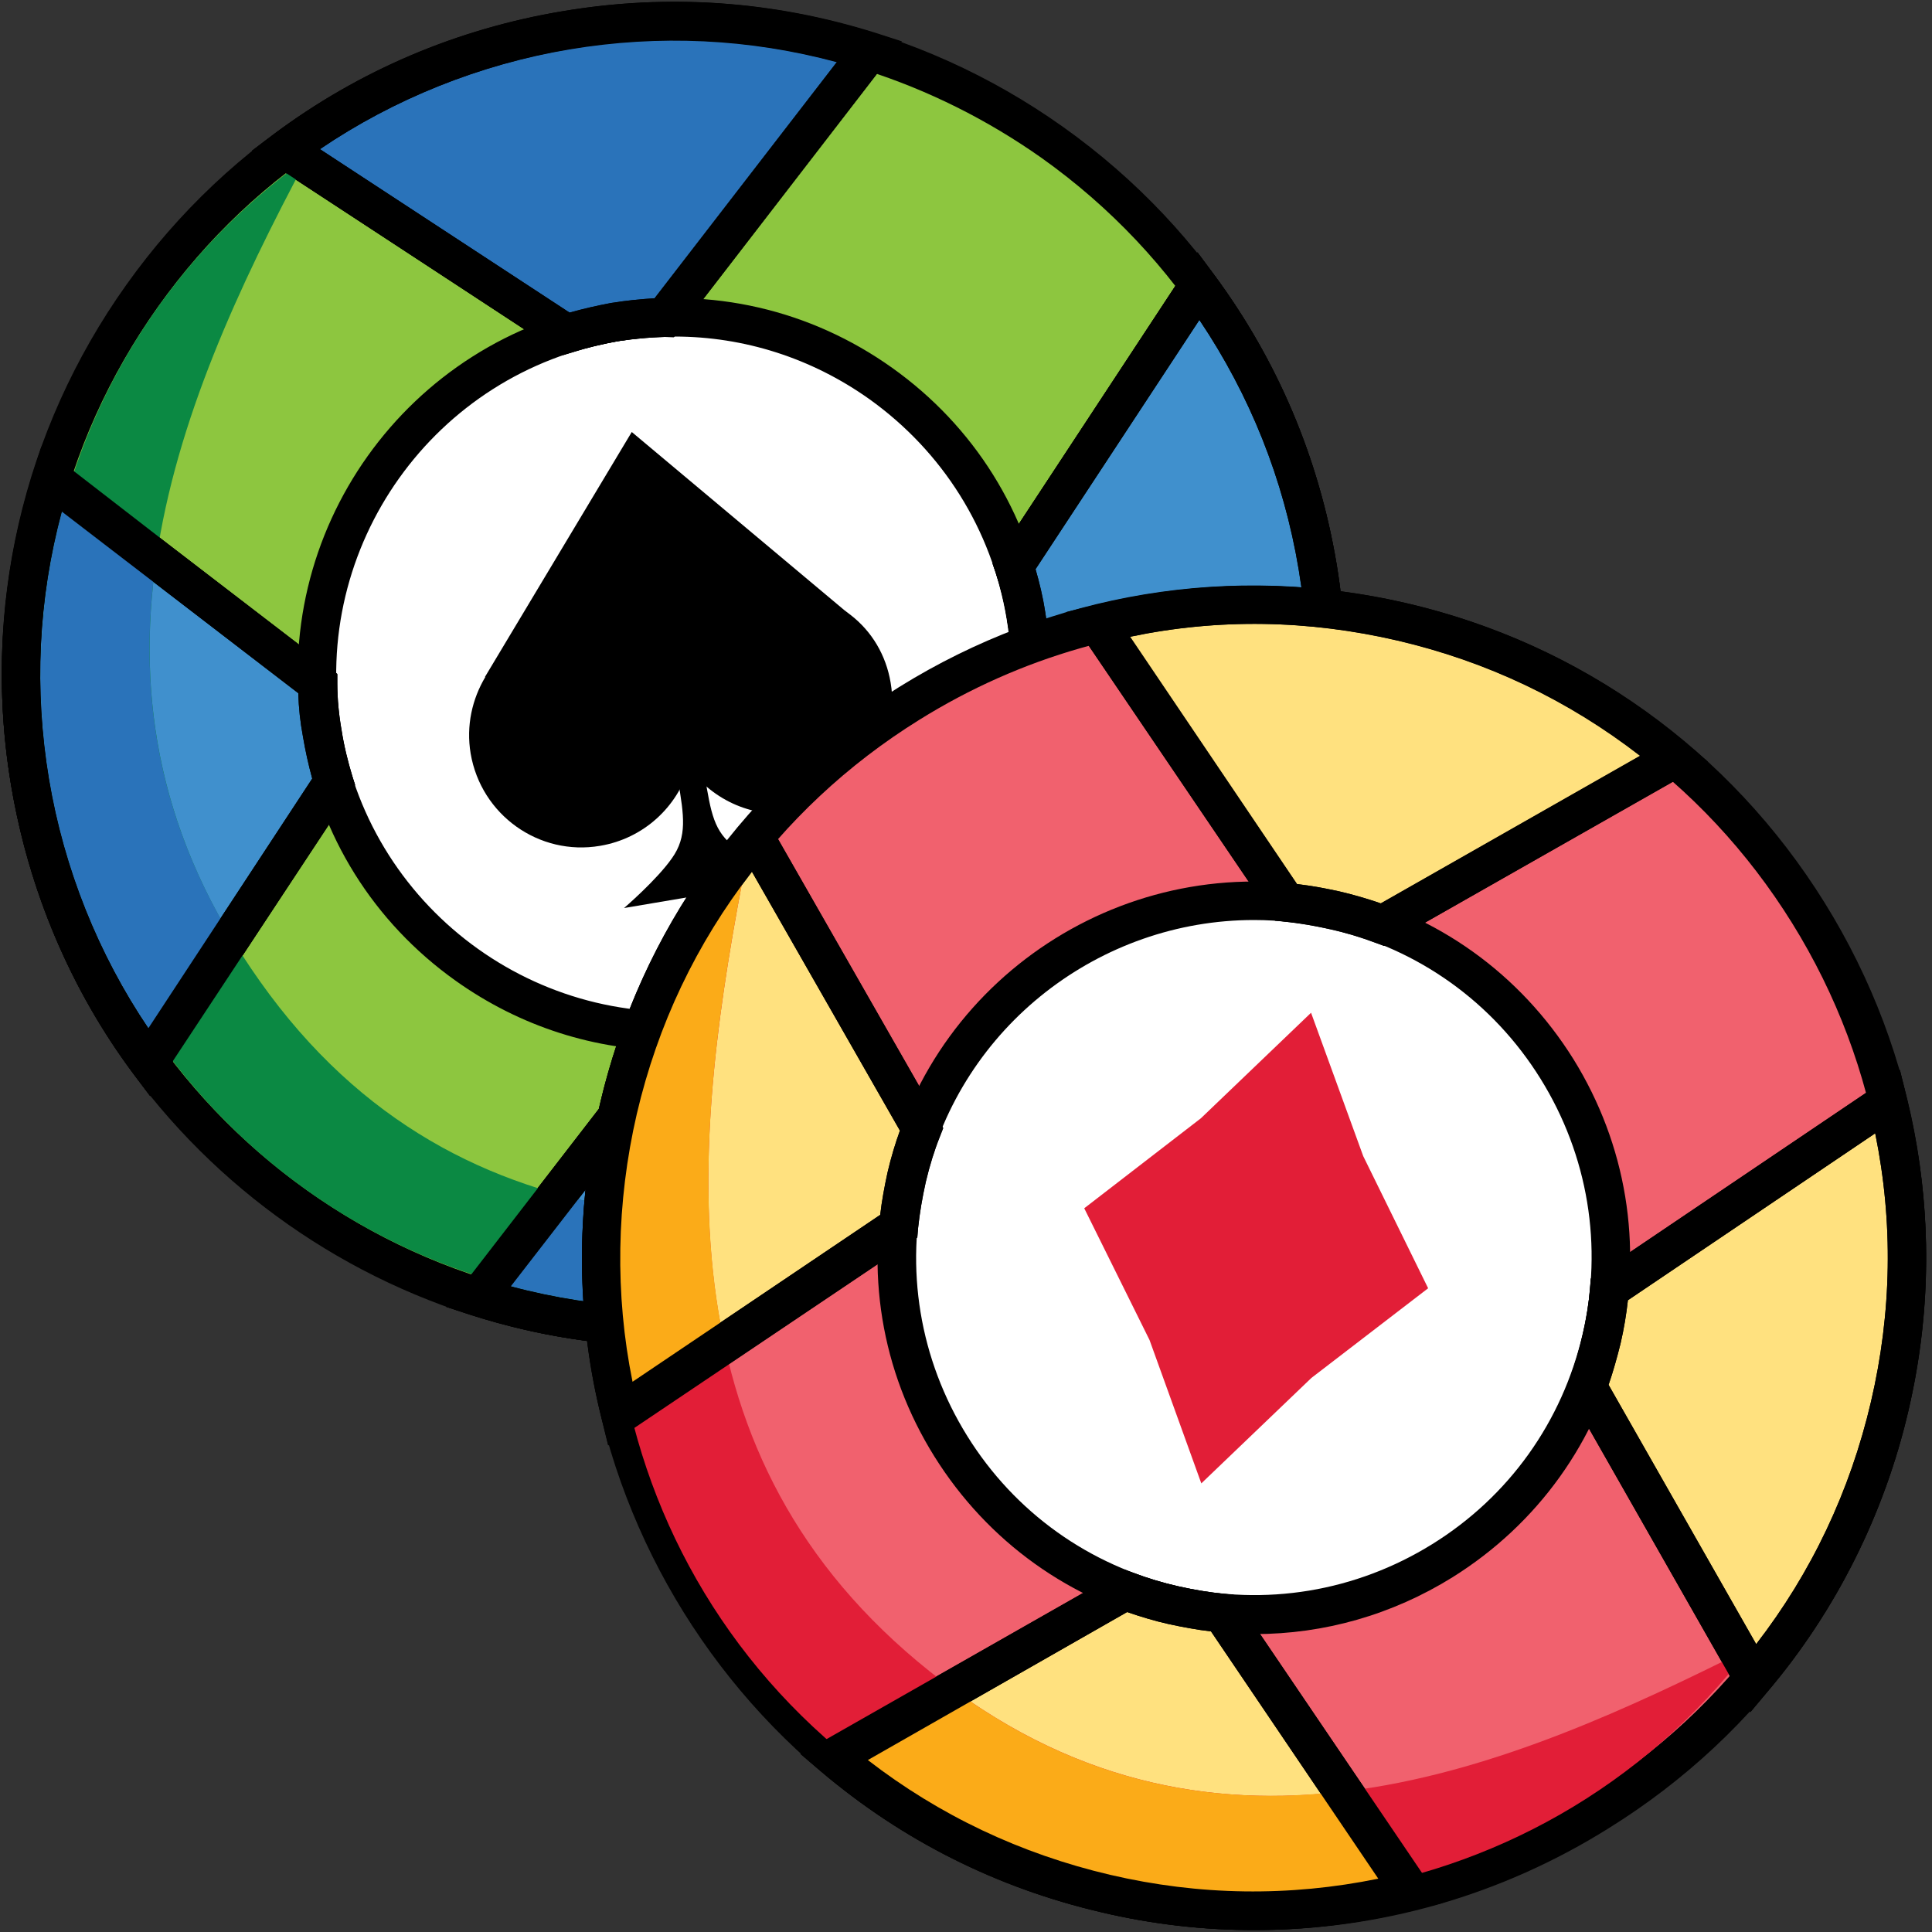 <?xml version="1.0" encoding="utf-8"?>
<!-- Generator: Adobe Illustrator 26.0.1, SVG Export Plug-In . SVG Version: 6.00 Build 0)  -->
<svg version="1.1" id="Layer_1" xmlns="http://www.w3.org/2000/svg" xmlns:xlink="http://www.w3.org/1999/xlink" x="0px" y="0px"
	 viewBox="0 0 50 50" style="enable-background:new 0 0 50 50;" xml:space="preserve">
<rect x="0" y="0" width="50" height="50" fill="#333333" stroke="none"/>
<style type="text/css">
	.st0{fill:#8DC63F;}
	.st1{fill:#FFFFFF;}
	.st2{fill:#4090CD;}
	.st3{fill:#2A73BA;}
	.st4{fill:#0B8943;}
	.st5{fill:#F1616E;}
	.st6{fill:#FFE17F;}
	.st7{fill:#E21E37;}
	.st8{fill:#FBAB18;}
</style>
<g id="Poker">
	<g>
		<g>
			<circle class="st0" cx="17.44" cy="17.45" r="16.89"/>
			<path d="M17.43,34.85c-8.33,0-15.72-6.02-17.14-14.51c-0.77-4.58,0.29-9.19,2.98-12.97c2.69-3.78,6.7-6.29,11.28-7.06
				c4.58-0.77,9.19,0.29,12.97,2.98c3.78,2.69,6.29,6.7,7.06,11.28c1.59,9.46-4.81,18.45-14.27,20.04
				C19.35,34.77,18.39,34.85,17.43,34.85z M17.47,1.05c-0.91,0-1.83,0.08-2.75,0.23C10.4,2.01,6.63,4.37,4.09,7.94
				c-2.54,3.57-3.54,7.91-2.81,12.23c1.5,8.92,9.97,14.95,18.89,13.45c8.91-1.5,14.95-9.97,13.45-18.89
				c-0.73-4.32-3.09-8.1-6.66-10.64C24.14,2.1,20.85,1.05,17.47,1.05z"/>
		</g>
		<g>
			<circle class="st1" cx="17.44" cy="17.45" r="9.24"/>
			<path d="M17.42,27.19c-2.01,0-3.96-0.62-5.63-1.81c-2.12-1.51-3.52-3.75-3.95-6.32c-0.89-5.29,2.69-10.32,7.99-11.21
				c2.57-0.43,5.14,0.16,7.26,1.67c2.12,1.51,3.52,3.75,3.95,6.32l0,0c0.89,5.29-2.69,10.33-7.99,11.21
				C18.51,27.14,17.96,27.19,17.42,27.19z M17.46,8.71c-0.49,0-0.98,0.04-1.47,0.12c-4.75,0.8-7.96,5.31-7.17,10.06
				c0.8,4.75,5.31,7.97,10.06,7.17c4.75-0.8,7.96-5.31,7.17-10.06l0,0c-0.39-2.3-1.65-4.31-3.55-5.67
				C21.01,9.27,19.26,8.71,17.46,8.71z"/>
		</g>
		<g>
			<path d="M20.64,22.74l-4.49,0.76c0,0,0.85-0.73,1.24-1.29c0.4-0.56,0.31-1.1,0.16-2c-0.15-0.91-0.03-2.25-0.03-2.25
				s0.56,1.19,0.72,2.13c0.16,0.94,0.23,1.44,0.79,1.84C19.59,22.33,20.64,22.74,20.64,22.74z"/>
		</g>
		<g>
			<g>
				<path class="st2" d="M27.49,31.03c-2.07,1.54-4.53,2.63-7.25,3.09c-2.73,0.46-5.41,0.23-7.86-0.55l5.31-6.88
					c0.42-0.01,0.85-0.06,1.28-0.13c0.43-0.07,0.85-0.17,1.25-0.3L27.49,31.03z"/>
				<path d="M17.41,34.85c-1.76,0-3.49-0.27-5.19-0.81l-0.68-0.22l5.89-7.63l0.24-0.01c0.4-0.01,0.8-0.05,1.21-0.12
					c0.41-0.07,0.81-0.16,1.19-0.28l0.23-0.07L28.36,31l-0.57,0.43c-2.22,1.65-4.73,2.72-7.47,3.18
					C19.35,34.77,18.38,34.85,17.41,34.85z M13.22,33.29c2.26,0.61,4.59,0.72,6.94,0.33c2.34-0.39,4.51-1.26,6.45-2.58l-6.46-4.24
					c-0.35,0.1-0.72,0.18-1.09,0.24c-0.37,0.06-0.74,0.1-1.11,0.12L13.22,33.29z"/>
			</g>
			<g>
				<path class="st2" d="M22.5,1.33l-5.31,6.88c-0.42,0.01-0.85,0.06-1.28,0.13c-0.43,0.07-0.85,0.17-1.25,0.3L7.39,3.88
					c2.06-1.54,4.52-2.63,7.25-3.09C17.36,0.33,20.04,0.55,22.5,1.33z"/>
				<path d="M14.58,9.19L6.52,3.9l0.57-0.43c2.21-1.65,4.72-2.72,7.47-3.18c2.74-0.46,5.46-0.27,8.1,0.56l0.68,0.22l-5.89,7.63
					L17.2,8.71c-0.4,0.01-0.8,0.05-1.21,0.12C15.58,8.9,15.19,9,14.81,9.12L14.58,9.19z M8.27,3.86l6.46,4.24
					c0.35-0.1,0.72-0.18,1.09-0.25c0.37-0.06,0.74-0.1,1.11-0.12l4.72-6.12c-2.27-0.61-4.6-0.72-6.94-0.33
					C12.37,1.67,10.21,2.54,8.27,3.86z"/>
			</g>
			<g>
				<path class="st2" d="M8.34,18.99c0.07,0.43,0.17,0.85,0.3,1.25L3.86,27.5c-1.54-2.06-2.62-4.52-3.08-7.24
					c-0.46-2.72-0.23-5.4,0.55-7.86l6.89,5.3C8.22,18.12,8.26,18.55,8.34,18.99z"/>
				<path d="M3.89,28.37L3.46,27.8c-1.62-2.17-2.71-4.74-3.17-7.46c-0.46-2.74-0.27-5.46,0.56-8.1l0.22-0.68l7.65,5.88l0,0.24
					c0,0.38,0.04,0.79,0.11,1.21v0c0.07,0.41,0.16,0.81,0.28,1.18l0.07,0.23L3.89,28.37z M1.6,13.24c-0.61,2.27-0.72,4.6-0.33,6.94
					c0.39,2.32,1.27,4.53,2.57,6.44l4.25-6.46c-0.1-0.35-0.18-0.72-0.24-1.09c-0.07-0.39-0.11-0.76-0.12-1.12L1.6,13.24z"/>
			</g>
			<g>
				<path class="st2" d="M34.1,14.65c0.46,2.73,0.23,5.41-0.54,7.86l-6.88-5.31c-0.01-0.42-0.06-0.85-0.13-1.28
					c-0.07-0.44-0.17-0.86-0.31-1.27l4.78-7.26C32.55,9.47,33.64,11.93,34.1,14.65z"/>
				<path d="M33.82,23.35l-7.63-5.89l-0.01-0.24c-0.01-0.4-0.05-0.81-0.12-1.21c-0.07-0.44-0.17-0.83-0.29-1.19l-0.08-0.23l5.3-8.06
					l0.43,0.58c1.65,2.23,2.71,4.74,3.17,7.48c0.45,2.7,0.26,5.5-0.56,8.09L33.82,23.35z M27.17,16.95l6.12,4.72
					c0.61-2.26,0.71-4.59,0.32-6.93l0,0c-0.39-2.34-1.26-4.51-2.57-6.46l-4.24,6.45c0.1,0.35,0.19,0.71,0.25,1.11
					C27.11,16.21,27.15,16.58,27.17,16.95z"/>
			</g>
		</g>
		<path d="M23.05,17.67c0.27,1.58-0.8,3.08-2.39,3.35c-1.13,0.19-2.21-0.3-2.83-1.16c-0.3,1.02-1.17,1.84-2.3,2.03
			c-1.58,0.27-3.08-0.8-3.35-2.39c-0.12-0.72,0.04-1.41,0.38-1.98l-0.01,0l3.8-6.34l5.5,4.61l0.17,0.13
			C22.56,16.34,22.93,16.95,23.05,17.67z"/>
		<g>
			<g>
				<path class="st2" d="M27.49,31.03c-2.07,1.54-4.53,2.63-7.25,3.09c-2.73,0.46-5.41,0.23-7.86-0.55l0.33-0.43l1.73-2.24
					l3.25-4.21c0.42-0.01,0.85-0.06,1.28-0.13s0.85-0.17,1.25-0.3L27.49,31.03z"/>
				<path d="M17.45,34.85c-1.77,0-3.54-0.27-5.22-0.81l-0.68-0.22l5.89-7.63l0.24-0.01c0.35-0.01,0.75-0.05,1.21-0.12
					c0.41-0.07,0.81-0.16,1.18-0.28l0.23-0.07L28.36,31l-0.57,0.43c-2.19,1.62-4.77,2.72-7.47,3.18
					C19.37,34.77,18.41,34.85,17.45,34.85z M13.22,33.29c2.24,0.6,4.63,0.72,6.94,0.33c2.31-0.39,4.52-1.28,6.45-2.58l-6.46-4.24
					c-0.35,0.1-0.71,0.18-1.09,0.25c-0.41,0.07-0.77,0.11-1.11,0.13L13.22,33.29z"/>
			</g>
			<g>
				<path class="st3" d="M22.5,1.34l-5.31,6.88c-0.42,0.01-0.85,0.05-1.28,0.12c-0.43,0.08-0.85,0.18-1.25,0.3L7.9,4.21L7.85,4.18
					l-0.46-0.3c2.06-1.54,4.52-2.63,7.25-3.09C17.36,0.33,20.03,0.56,22.5,1.34z"/>
				<path d="M14.58,9.18L6.52,3.91l0.57-0.43c2.17-1.62,4.76-2.73,7.47-3.18c2.72-0.46,5.45-0.27,8.09,0.57l0.68,0.22l-5.89,7.64
					L17.2,8.72c-0.4,0.01-0.81,0.05-1.21,0.11C15.58,8.91,15.18,9,14.8,9.12L14.58,9.18z M8.28,3.86l6.46,4.23
					c0.34-0.09,0.7-0.18,1.08-0.25c0.38-0.06,0.75-0.1,1.12-0.12l4.72-6.12c-2.27-0.61-4.6-0.73-6.93-0.33
					C12.41,1.67,10.19,2.56,8.28,3.86z"/>
			</g>
			<g>
				<path class="st2" d="M8.63,20.24l-2.64,4.02l-1.83,2.79l-0.3,0.45c-1.54-2.06-2.62-4.52-3.08-7.24
					c-0.46-2.72-0.23-5.4,0.55-7.86l0.42,0.33l2.29,1.76l4.18,3.21c0,0.42,0.04,0.86,0.12,1.29C8.41,19.42,8.51,19.84,8.63,20.24z"
					/>
				<path d="M3.88,28.36L3.46,27.8c-1.62-2.16-2.71-4.74-3.17-7.46c-0.46-2.69-0.26-5.49,0.57-8.09l0.22-0.69l3.27,2.53l4.38,3.36
					v0.25c0,0.39,0.04,0.81,0.11,1.2c0.06,0.4,0.16,0.8,0.28,1.2l0.07,0.22L3.88,28.36z M1.6,13.24c-0.61,2.27-0.72,4.6-0.33,6.93
					c0.39,2.32,1.28,4.53,2.57,6.44l4.24-6.46c-0.1-0.37-0.18-0.73-0.24-1.09c-0.07-0.37-0.11-0.74-0.12-1.12L1.6,13.24z"/>
			</g>
			<g>
				<path class="st2" d="M34.1,14.65c0.46,2.73,0.23,5.41-0.54,7.86l-6.88-5.31c-0.01-0.42-0.06-0.85-0.13-1.28
					c-0.07-0.44-0.17-0.86-0.31-1.27l4.78-7.26C32.55,9.47,33.64,11.93,34.1,14.65z"/>
				<path d="M33.82,23.35l-7.63-5.89l-0.01-0.24c-0.01-0.4-0.05-0.8-0.12-1.21c-0.07-0.43-0.17-0.82-0.29-1.19l-0.08-0.23l5.3-8.06
					l0.43,0.58c1.64,2.22,2.71,4.74,3.17,7.48l0,0c0.45,2.7,0.26,5.5-0.56,8.09L33.82,23.35z M27.17,16.95l6.12,4.72
					c0.61-2.26,0.71-4.59,0.32-6.93c-0.39-2.34-1.26-4.51-2.57-6.46l-4.24,6.45c0.1,0.35,0.19,0.72,0.25,1.11
					C27.11,16.21,27.15,16.58,27.17,16.95z"/>
			</g>
		</g>
		<path class="st4" d="M6.73,25.4c5.23,7.38,13.34,6.52,20.18,5.41c-7.38,5.23-17.6,3.5-22.83-3.88S0.58,9.33,7.95,4.09
			C4.4,10.74,1.49,18.02,6.73,25.4z"/>
		<path class="st3" d="M5.99,24.26l-1.83,2.79c-0.03-0.04-0.06-0.08-0.09-0.12c-3.04-4.29-3.72-9.53-2.32-14.2l2.29,1.76
			C3.58,17.69,4,20.96,5.99,24.26z"/>
		<path class="st3" d="M26.91,30.81c-4.28,3.04-9.53,3.73-14.2,2.33l1.73-2.24C18.48,32.03,22.91,31.46,26.91,30.81z"/>
		<g>
			<path d="M17.45,34.85c-1.77,0-3.54-0.27-5.22-0.81l-0.68-0.22l5.89-7.63l0.24-0.01c0.36-0.01,0.75-0.05,1.21-0.12
				c0.41-0.07,0.8-0.16,1.18-0.28l0.23-0.07L28.36,31l-0.57,0.43c-2.18,1.62-4.77,2.72-7.46,3.18
				C19.37,34.77,18.41,34.85,17.45,34.85z M13.22,33.29c2.24,0.6,4.63,0.72,6.94,0.33c2.31-0.39,4.52-1.28,6.45-2.58l-6.46-4.24
				c-0.35,0.1-0.72,0.19-1.09,0.25c-0.41,0.07-0.77,0.11-1.11,0.13L13.22,33.29z"/>
			<path d="M14.58,9.18L6.52,3.9l0.57-0.43c2.17-1.63,4.76-2.73,7.47-3.18c2.72-0.46,5.45-0.27,8.09,0.57l0.68,0.22l-5.89,7.64
				L17.2,8.72c-0.4,0.01-0.81,0.05-1.21,0.11C15.58,8.9,15.18,9,14.8,9.11L14.58,9.18z M8.28,3.86l6.46,4.23
				c0.34-0.1,0.71-0.18,1.08-0.25c0.38-0.06,0.75-0.1,1.12-0.12l4.72-6.11c-2.27-0.61-4.6-0.72-6.93-0.33
				C12.41,1.67,10.2,2.56,8.28,3.86z"/>
			<path d="M3.88,28.36l-0.42-0.57c-1.62-2.16-2.71-4.74-3.17-7.46c-0.46-2.69-0.26-5.49,0.57-8.09l0.22-0.69l3.27,2.53l4.38,3.36
				v0.25c0,0.39,0.04,0.81,0.11,1.2c0.06,0.4,0.16,0.8,0.28,1.2l0.07,0.22L3.88,28.36z M1.6,13.24c-0.61,2.27-0.72,4.6-0.33,6.93
				c0.39,2.32,1.28,4.53,2.57,6.44l4.24-6.46c-0.1-0.37-0.18-0.73-0.24-1.09c-0.07-0.37-0.11-0.74-0.12-1.12L1.6,13.24z"/>
			<path d="M33.82,23.35l-7.63-5.89l-0.01-0.24c-0.01-0.4-0.05-0.81-0.12-1.21c-0.07-0.44-0.17-0.83-0.29-1.19l-0.08-0.23l5.3-8.06
				l0.43,0.58c1.65,2.23,2.71,4.74,3.17,7.48l0,0c0.45,2.7,0.26,5.5-0.56,8.09L33.82,23.35z M27.17,16.95l6.12,4.72
				c0.61-2.26,0.71-4.59,0.32-6.93l0,0c-0.39-2.34-1.26-4.51-2.57-6.46l-4.24,6.45c0.1,0.35,0.19,0.71,0.25,1.11
				C27.11,16.2,27.15,16.57,27.17,16.95z"/>
		</g>
	</g>
	<g>
		<g>
			<circle class="st5" cx="32.45" cy="32.55" r="16.89"/>
			<path d="M32.49,49.95c-1.33,0-2.66-0.15-3.98-0.46c-9.34-2.18-15.17-11.55-12.99-20.89c1.05-4.53,3.81-8.37,7.75-10.82
				c3.94-2.45,8.61-3.22,13.13-2.17c4.52,1.05,8.37,3.81,10.82,7.75c2.45,3.94,3.22,8.61,2.17,13.13l0,0
				c-1.05,4.53-3.81,8.37-7.75,10.82C38.85,49.06,35.69,49.95,32.49,49.95z M32.42,16.15c-3.02,0-6,0.84-8.63,2.48
				c-3.72,2.31-6.31,5.94-7.31,10.2c-2.05,8.8,3.44,17.63,12.25,19.69c8.81,2.05,17.64-3.44,19.69-12.25l0,0
				c0.99-4.26,0.27-8.66-2.04-12.38c-2.31-3.72-5.93-6.31-10.2-7.31C34.93,16.29,33.67,16.15,32.42,16.15z"/>
		</g>
		<g>
			<circle class="st1" cx="32.45" cy="32.55" r="9.24"/>
			<path d="M32.47,42.29c-0.74,0-1.49-0.09-2.23-0.26c-2.53-0.59-4.68-2.13-6.06-4.34s-1.8-4.82-1.21-7.35
				c1.22-5.23,6.46-8.49,11.69-7.27c2.53,0.59,4.68,2.13,6.06,4.34c1.37,2.21,1.8,4.82,1.21,7.35c-0.59,2.53-2.13,4.68-4.34,6.06
				C36.03,41.79,34.27,42.29,32.47,42.29z M32.45,23.81c-3.97,0-7.57,2.73-8.51,6.75c-0.53,2.27-0.14,4.62,1.09,6.6
				c1.23,1.98,3.16,3.36,5.44,3.89c2.27,0.53,4.62,0.14,6.6-1.09c1.98-1.23,3.36-3.16,3.89-5.44l0,0c0.53-2.27,0.14-4.62-1.09-6.6
				c-1.23-1.98-3.16-3.36-5.43-3.89C33.77,23.89,33.11,23.81,32.45,23.81z"/>
		</g>
		<g>
			<g>
				<path class="st6" d="M36.5,48.95c-2.51,0.63-5.2,0.68-7.88,0.06c-2.69-0.63-5.08-1.87-7.04-3.54l7.55-4.3
					c0.39,0.15,0.8,0.28,1.23,0.37c0.43,0.1,0.85,0.17,1.27,0.21L36.5,48.95z"/>
				<path d="M32.44,49.95c-1.31,0-2.63-0.15-3.94-0.46c-2.71-0.63-5.15-1.86-7.25-3.64l-0.54-0.46l8.38-4.77l0.22,0.08
					c0.37,0.14,0.77,0.26,1.17,0.35c0.4,0.09,0.81,0.16,1.2,0.2l0.24,0.02l5.41,7.98l-0.69,0.17
					C35.24,49.78,33.84,49.95,32.44,49.95z M22.46,45.55c1.85,1.43,3.96,2.43,6.27,2.97c2.31,0.54,4.64,0.57,6.94,0.1l-4.33-6.4
					c-0.36-0.04-0.73-0.11-1.1-0.19c-0.36-0.08-0.72-0.19-1.07-0.31L22.46,45.55z"/>
			</g>
			<g>
				<path class="st6" d="M43.33,19.63l-7.55,4.3c-0.39-0.15-0.8-0.28-1.23-0.37c-0.43-0.1-0.85-0.17-1.27-0.21l-4.87-7.2
					c2.5-0.63,5.19-0.68,7.88-0.06C38.97,16.72,41.36,17.96,43.33,19.63z"/>
				<path d="M35.82,24.48L35.6,24.4c-0.37-0.14-0.77-0.26-1.17-0.35c-0.4-0.09-0.8-0.16-1.2-0.2L33,23.82l-5.41-7.98l0.69-0.17
					c2.64-0.66,5.44-0.68,8.12-0.06c2.7,0.63,5.14,1.85,7.25,3.64l0.55,0.46L35.82,24.48z M33.56,22.88
					c0.37,0.04,0.74,0.11,1.1,0.19s0.72,0.19,1.07,0.31l6.71-3.82c-1.86-1.44-3.96-2.44-6.27-2.98c-2.32-0.54-4.65-0.58-6.94-0.1
					L33.56,22.88z"/>
			</g>
			<g>
				<path class="st6" d="M23.46,30.46c-0.1,0.43-0.17,0.85-0.21,1.27l-7.2,4.86c-0.63-2.5-0.68-5.18-0.05-7.87
					c0.63-2.68,1.86-5.07,3.54-7.04l4.31,7.55C23.69,29.61,23.56,30.03,23.46,30.46z"/>
				<path d="M15.74,37.4l-0.17-0.69c-0.66-2.62-0.68-5.42-0.05-8.11c0.63-2.7,1.85-5.14,3.64-7.25l0.46-0.54l4.79,8.38l-0.09,0.23
					c-0.14,0.35-0.26,0.74-0.36,1.16c-0.09,0.41-0.16,0.81-0.2,1.2l-0.02,0.24L15.74,37.4z M19.46,22.56
					c-1.44,1.86-2.44,3.96-2.98,6.27c-0.53,2.29-0.57,4.67-0.11,6.93l6.41-4.32c0.04-0.36,0.11-0.73,0.19-1.1
					c0.09-0.38,0.2-0.75,0.32-1.08L19.46,22.56z"/>
			</g>
			<g>
				<path class="st6" d="M48.9,36.39c-0.63,2.69-1.87,5.08-3.53,7.05l-4.3-7.55c0.15-0.39,0.28-0.8,0.37-1.23
					c0.1-0.44,0.17-0.86,0.2-1.29l7.2-4.86C49.47,31.01,49.53,33.7,48.9,36.39z"/>
				<path d="M45.3,44.31l-4.77-8.38l0.08-0.22c0.14-0.37,0.26-0.77,0.35-1.17c0.1-0.43,0.16-0.82,0.19-1.21l0.02-0.24l8-5.4
					l0.17,0.7c0.66,2.69,0.68,5.42,0.05,8.12c-0.62,2.67-1.88,5.18-3.63,7.25L45.3,44.31z M41.63,35.84l3.82,6.71
					c1.43-1.85,2.43-3.96,2.97-6.27c0.54-2.31,0.58-4.65,0.11-6.95l-6.4,4.32c-0.04,0.36-0.1,0.73-0.19,1.12
					C41.85,35.13,41.75,35.49,41.63,35.84z"/>
			</g>
		</g>
		<g>
			<polygon class="st7" points="36.96,33.34 33.94,35.66 31.09,38.39 29.75,34.68 28.06,31.27 31.08,28.94 33.93,26.21 35.28,29.92 
							"/>
		</g>
		<g>
			<path class="st7" d="M24.4,43.52c7.2,5.48,14.68,2.24,20.87-0.86c-5.48,7.2-15.76,8.59-22.95,3.11s-8.59-15.76-3.11-22.95
				C17.81,30.22,17.2,38.04,24.4,43.52z"/>
			<g>
				<path class="st8" d="M19.21,22.82c-0.76,4.01-1.28,8.14-0.46,11.95l-2.47,1.67C15.22,31.86,16.14,26.86,19.21,22.82z"/>
				<path class="st8" d="M34.75,46.36l1.52,2.25c-4.67,1.19-9.82,0.31-13.95-2.84c-0.18-0.14-0.35-0.27-0.52-0.42l2.87-1.63
					C28.02,46.17,31.44,46.76,34.75,46.36z"/>
				<path class="st8" d="M45.27,42.66c-0.06,0.08-0.13,0.16-0.2,0.24l-0.06-0.11C45.1,42.75,45.18,42.7,45.27,42.66z"/>
			</g>
		</g>
		<g>
			<path d="M32.45,49.95c-1.31,0-2.63-0.15-3.94-0.46c-2.71-0.63-5.15-1.86-7.25-3.64l-0.54-0.46l8.38-4.77l0.22,0.08
				c0.37,0.14,0.76,0.26,1.16,0.35c0.4,0.09,0.81,0.16,1.2,0.2l0.24,0.02l5.41,7.98l-0.69,0.17C35.24,49.78,33.84,49.95,32.45,49.95
				z M22.46,45.55c1.85,1.43,3.96,2.43,6.27,2.97c2.31,0.54,4.64,0.57,6.94,0.1l-4.33-6.4c-0.36-0.04-0.73-0.11-1.1-0.19
				c-0.36-0.08-0.72-0.19-1.07-0.31L22.46,45.55z"/>
			<path d="M35.82,24.48L35.6,24.4c-0.37-0.14-0.76-0.26-1.17-0.35c-0.4-0.09-0.81-0.16-1.2-0.2L33,23.83l-5.41-7.98l0.69-0.17
				c2.67-0.67,5.4-0.69,8.12-0.06c2.71,0.63,5.15,1.86,7.25,3.64l0.55,0.46L35.82,24.48z M33.57,22.88c0.36,0.04,0.73,0.11,1.1,0.19
				c0.37,0.09,0.73,0.19,1.07,0.31l6.72-3.82c-1.86-1.44-3.96-2.44-6.27-2.98c-2.32-0.54-4.65-0.58-6.94-0.1L33.57,22.88z"/>
			<path d="M15.74,37.41l-0.17-0.69c-0.66-2.62-0.68-5.42-0.05-8.11c0.63-2.7,1.85-5.14,3.64-7.25l0.46-0.54l4.79,8.38l-0.09,0.23
				c-0.14,0.35-0.26,0.74-0.36,1.16c-0.09,0.4-0.16,0.81-0.2,1.2l-0.02,0.24L15.74,37.41z M19.46,22.56
				c-1.44,1.86-2.44,3.96-2.98,6.27c-0.53,2.29-0.57,4.67-0.11,6.93l6.41-4.32c0.04-0.36,0.11-0.73,0.19-1.1v0
				c0.09-0.39,0.2-0.75,0.32-1.08L19.46,22.56z"/>
			<path d="M45.3,44.31l-4.77-8.38l0.08-0.22c0.14-0.37,0.26-0.77,0.35-1.17c0.1-0.43,0.16-0.83,0.19-1.21l0.02-0.24l8-5.4l0.17,0.7
				c0.66,2.69,0.68,5.42,0.05,8.12c-0.62,2.67-1.88,5.18-3.63,7.25L45.3,44.31z M41.63,35.84l3.82,6.71
				c1.43-1.85,2.43-3.96,2.97-6.27c0.54-2.31,0.58-4.65,0.11-6.95l-6.4,4.32c-0.04,0.36-0.1,0.73-0.19,1.12
				C41.85,35.13,41.75,35.49,41.63,35.84z"/>
		</g>
	</g>
</g>
</svg>
